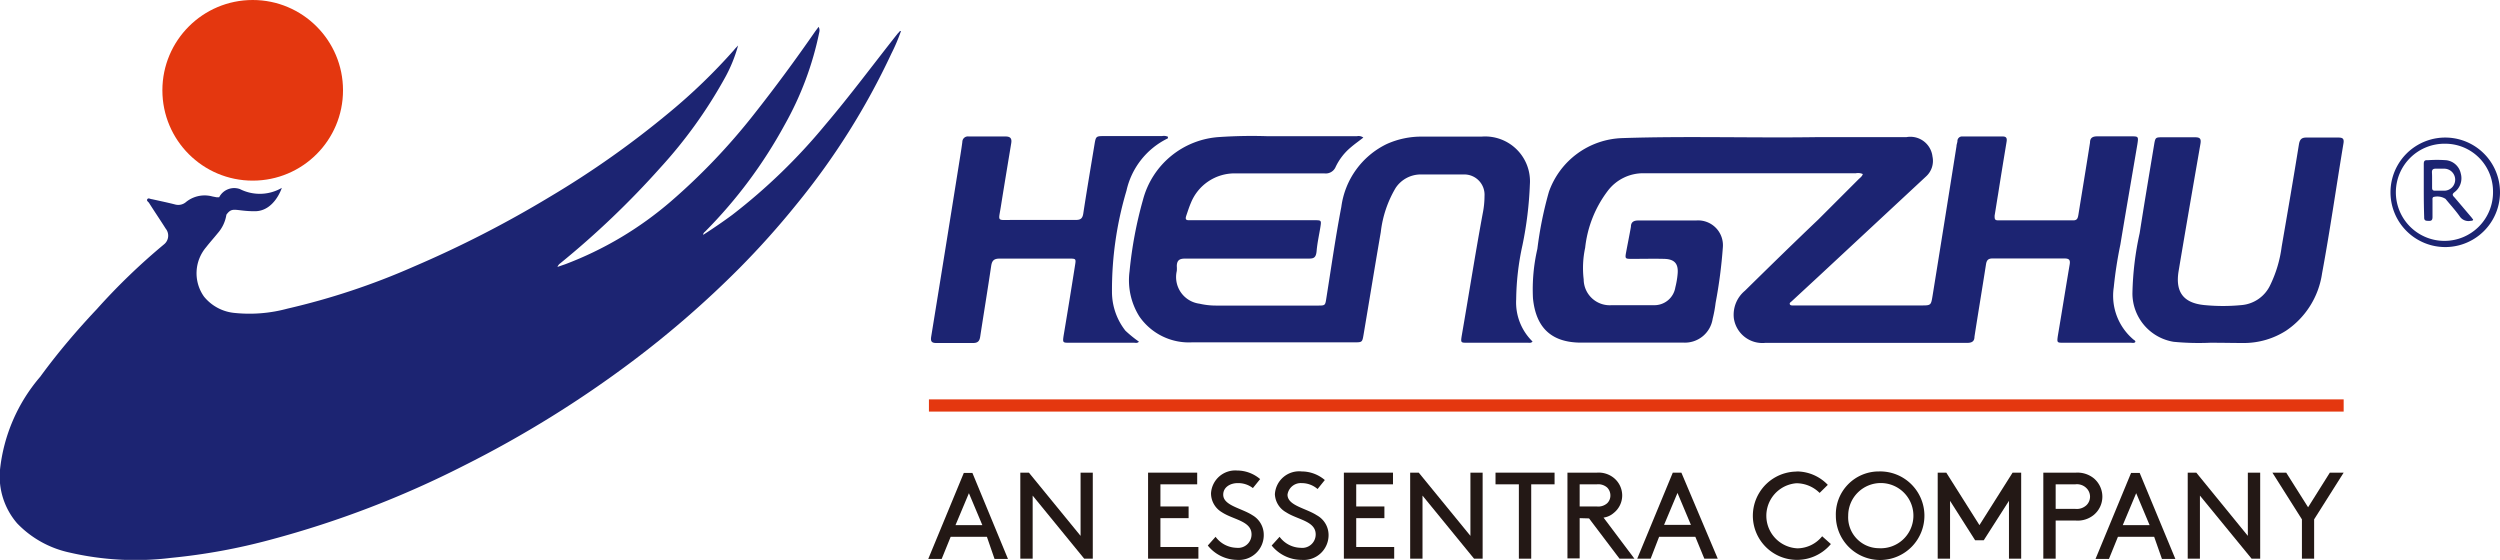 <svg id="图层_1" data-name="图层 1" xmlns="http://www.w3.org/2000/svg" viewBox="0 0 186.29 41.72"><defs><style>.cls-1{fill:#1c2472;}.cls-2{fill:#e4370f;}.cls-3{fill:#231815;}</style></defs><title>logo-en</title><path class="cls-1" d="M66.9,2.49c-1.8,2.27-3.53,4.61-5.41,6.82A43,43,0,0,1,54.58,16c-.7.52-1.41,1-2.18,1.5,0-.15.1-.2.16-.26a35.14,35.14,0,0,0,5.91-7.94,23.67,23.67,0,0,0,2.58-6.9A.55.55,0,0,0,61,2l-.24.32c-1.46,2.11-3,4.2-4.58,6.2A46.65,46.65,0,0,1,50,15a26.27,26.27,0,0,1-7.88,4.69l-.58.2a.58.58,0,0,1,.21-.27,64.76,64.76,0,0,0,7.48-7.15,34.86,34.86,0,0,0,4.71-6.53A11,11,0,0,0,55,3.39c-.1.11-.21.21-.3.33a42.9,42.9,0,0,1-4.8,4.64A69.07,69.07,0,0,1,41,14.65a82.42,82.42,0,0,1-10.2,5.23A52.54,52.54,0,0,1,21.41,23a10.8,10.8,0,0,1-3.92.32,3.33,3.33,0,0,1-2.29-1.22,3,3,0,0,1,.16-3.68c.28-.36.58-.69.87-1.05A2.7,2.7,0,0,0,16.87,16c.45-.63.66-.26,2.12-.26S21,14,21,14a3.27,3.27,0,0,1-3.12.09,1.26,1.26,0,0,0-1.55.61l-.19,0-.31-.06a2.2,2.2,0,0,0-2,.44.88.88,0,0,1-.77.16c-.58-.15-1.17-.27-1.75-.4-.11,0-.25-.12-.33,0s.06.19.12.27c.41.65.84,1.28,1.25,1.93a.83.83,0,0,1-.13,1.17,47.11,47.11,0,0,0-5,4.82C5.72,24.62,4.29,26.3,3,28.07A12.68,12.68,0,0,0,0,35a5.35,5.35,0,0,0,1.28,4,7.63,7.63,0,0,0,3.89,2.17,21.73,21.73,0,0,0,7.58.4,45,45,0,0,0,7.47-1.37,73.31,73.31,0,0,0,14.34-5.5,82.18,82.18,0,0,0,12.59-7.8A73.86,73.86,0,0,0,55.08,20a62.35,62.35,0,0,0,4.27-4.77A53.45,53.45,0,0,0,66.42,4a14.06,14.06,0,0,0,.72-1.69C67,2.31,67,2.42,66.9,2.49Z"/><circle class="cls-2" cx="18.83" cy="6.73" r="6.73"/><path class="cls-1" d="M186.29,14.33a4.08,4.08,0,1,1-8.16,0,4.08,4.08,0,1,1,8.16,0Zm-4.09-3.62a3.62,3.62,0,1,0,3.57,3.59A3.56,3.56,0,0,0,182.2,10.71Z"/><path class="cls-1" d="M180.61,14.22c0-.66,0-1.32,0-2,0-.21.06-.3.28-.28a9.49,9.49,0,0,1,1.41,0,1.26,1.26,0,0,1,1.07,1,1.3,1.3,0,0,1-.47,1.38c-.18.14-.17.23,0,.39l1.29,1.52c0,.05.12.09.09.16s-.13.06-.2.07a.78.78,0,0,1-.8-.35c-.32-.45-.7-.86-1.05-1.29a1.13,1.13,0,0,0-.9-.14c-.09.06-.07.15-.07.23q0,.63,0,1.26c0,.22-.07.3-.28.29s-.35,0-.34-.28C180.62,15.58,180.61,14.9,180.61,14.22Zm.62-.9h0V14c0,.14.06.21.2.21s.48,0,.73,0a.82.82,0,0,0-.06-1.64h-.61c-.21,0-.28.09-.27.29S181.23,13.15,181.23,13.32Z"/><rect class="cls-2" x="69.22" y="29.76" width="105.42" height="0.91"/><path class="cls-1" d="M159.12,25.48c-.09.11-.23.06-.35.06h-5c-.48,0-.5,0-.43-.5.3-1.77.58-3.54.88-5.31.07-.38-.05-.47-.4-.47h-5.34c-.32,0-.44.12-.49.43-.28,1.8-.58,3.59-.86,5.4,0,.35-.2.46-.54.46H131.54a2.15,2.15,0,0,1-2.34-1.83,2.32,2.32,0,0,1,.82-2.05c1.81-1.78,3.62-3.55,5.46-5.3,1-1,2-2,3-3,.12-.12.27-.21.33-.4a.86.86,0,0,0-.52-.06c-5.27,0-10.53,0-15.79,0a3.31,3.31,0,0,0-2.71,1.33,8.52,8.52,0,0,0-1.67,4.22,7.19,7.19,0,0,0-.11,2.36,1.94,1.94,0,0,0,2.1,1.92c1,0,2.06,0,3.09,0a1.58,1.58,0,0,0,1.64-1.33,6.15,6.15,0,0,0,.17-1c.07-.76-.23-1.1-1-1.12s-1.58,0-2.38,0c-.54,0-.55,0-.45-.54s.24-1.23.35-1.85c0-.33.18-.47.54-.47,1.44,0,2.87,0,4.31,0a1.85,1.85,0,0,1,2,2,36.07,36.07,0,0,1-.54,4.14,9.58,9.58,0,0,1-.22,1.19,2.09,2.09,0,0,1-2.17,1.77c-2.59,0-5.18,0-7.77,0-2.14-.05-3.24-1.17-3.45-3.31a13.4,13.4,0,0,1,.33-3.68,27.83,27.83,0,0,1,.86-4.25,6,6,0,0,1,5.49-4c4.8-.16,9.61,0,14.41-.07h6.73A1.66,1.66,0,0,1,144,11.66a1.56,1.56,0,0,1-.47,1.48l-5.14,4.78-2.87,2.67-2,1.85c-.07.07-.19.12-.15.23s.19.09.3.09h9.48c.74,0,.74,0,.86-.74q.9-5.57,1.78-11.13c0-.12.06-.25.07-.37a.34.34,0,0,1,.38-.35h3c.35,0,.31.24.27.47-.21,1.27-.42,2.55-.62,3.83-.09.53-.17,1.07-.26,1.6,0,.24,0,.35.27.35,1.87,0,3.74,0,5.6,0,.29,0,.33-.18.37-.4.29-1.8.59-3.6.87-5.4,0-.36.21-.46.54-.46.84,0,1.68,0,2.51,0,.55,0,.57,0,.48.58-.42,2.49-.86,5-1.27,7.49a30.71,30.71,0,0,0-.49,3.17A4.27,4.27,0,0,0,159,25.32C159.06,25.36,159.12,25.39,159.12,25.48Z"/><path class="cls-1" d="M114.2,25.45c-.12.13-.24.09-.35.09-1.5,0-3,0-4.51,0-.48,0-.5,0-.42-.51.52-3,1-6.06,1.56-9.09a6.6,6.6,0,0,0,.14-1.33A1.51,1.51,0,0,0,109.07,13c-1.08,0-2.17,0-3.26,0A2.25,2.25,0,0,0,104,14a8.28,8.28,0,0,0-1.11,3.3c-.44,2.54-.85,5.08-1.28,7.62-.1.59-.1.59-.72.59-4,0-8,0-12.07,0a4.48,4.48,0,0,1-3.92-1.93,5.07,5.07,0,0,1-.73-3.36,30.28,30.28,0,0,1,1-5.33,6.29,6.29,0,0,1,5.71-4.68,35.79,35.79,0,0,1,3.59-.06h6.64a.6.6,0,0,1,.48.1c-.31.25-.62.46-.91.71a4.3,4.3,0,0,0-1.15,1.47.8.8,0,0,1-.85.49c-2.21,0-4.43,0-6.64,0a3.51,3.51,0,0,0-3.3,2.2c-.13.3-.23.62-.34.94s0,.36.27.35c.72,0,1.44,0,2.17,0h7.1c.52,0,.53,0,.45.51s-.23,1.18-.28,1.77-.27.58-.71.58c-1.43,0-2.87,0-4.3,0-1.6,0-3.2,0-4.81,0-.41,0-.59.14-.6.55a2.35,2.35,0,0,1,0,.37,2,2,0,0,0,1.69,2.44,5.52,5.52,0,0,0,1.28.14h7.52c.58,0,.57,0,.66-.59.36-2.26.68-4.52,1.11-6.76a6.08,6.08,0,0,1,3.39-4.69,6.27,6.27,0,0,1,2.63-.55c1.48,0,3,0,4.43,0a3.34,3.34,0,0,1,3.6,3.57,27.37,27.37,0,0,1-.55,4.51,19.65,19.65,0,0,0-.47,4.05A4.07,4.07,0,0,0,114.2,25.45Z"/><path class="cls-1" d="M84.87,25.46c-.12.13-.26.08-.37.08H79.69c-.48,0-.51,0-.44-.49q.44-2.62.85-5.23c.09-.55.09-.55-.45-.55-1.72,0-3.45,0-5.17,0-.42,0-.56.16-.62.54-.26,1.76-.55,3.52-.82,5.28-.05.34-.19.47-.54.47-.91,0-1.81,0-2.72,0-.35,0-.45-.11-.39-.48q1.1-6.76,2.18-13.55c.05-.32.1-.63.14-.95a.41.41,0,0,1,.47-.41c.91,0,1.83,0,2.75,0,.39,0,.48.18.42.52-.26,1.57-.52,3.13-.77,4.7-.18,1.15-.32,1,.85,1,1.57,0,3.15,0,4.72,0,.35,0,.51-.09.57-.47.26-1.71.55-3.41.83-5.11.11-.67.11-.67.78-.67h4.26a.73.73,0,0,1,.44.05c0,.1,0,.14-.09.16a5.71,5.71,0,0,0-3,3.86,25.92,25.92,0,0,0-1.08,7.53,4.69,4.69,0,0,0,1,2.9A9,9,0,0,0,84.87,25.46Z"/><path class="cls-1" d="M164.69,25.54a19.66,19.66,0,0,1-2.72-.07,3.66,3.66,0,0,1-3.07-3.6,22.68,22.68,0,0,1,.54-4.5c.34-2.19.71-4.37,1.07-6.55.1-.6.1-.59.69-.59h2.38c.36,0,.45.12.39.48-.55,3.17-1.1,6.33-1.63,9.5-.25,1.54.35,2.36,1.89,2.52a14.19,14.19,0,0,0,2.84,0,2.6,2.6,0,0,0,2.09-1.47,9.25,9.25,0,0,0,.86-2.87c.44-2.55.88-5.1,1.29-7.65.07-.39.23-.5.6-.49q1.17,0,2.34,0c.31,0,.43.08.38.41-.54,3.24-1,6.49-1.6,9.72a6.22,6.22,0,0,1-2.68,4.26,5.86,5.86,0,0,1-3.12.92C166.45,25.56,165.67,25.54,164.69,25.54Z"/><path class="cls-3" d="M73.54,40h-2.7l-.67,1.65h-1l2.65-6.41h.64l2.65,6.41h-1Zm-2.34-.87h2l-1-2.38Z"/><polygon class="cls-3" points="76.95 36.93 76.95 41.63 76.03 41.63 76.03 35.22 76.67 35.22 80.52 39.93 80.52 35.22 81.43 35.22 81.43 41.63 80.79 41.63 76.95 36.93"/><polygon class="cls-3" points="88.57 37.74 88.57 38.61 86.47 38.61 86.47 40.76 89.3 40.76 89.3 41.63 85.55 41.63 85.55 35.22 89.21 35.22 89.21 36.09 86.47 36.09 86.47 37.74 88.57 37.74"/><path class="cls-3" d="M90.58,40a2,2,0,0,0,1.56.82,1,1,0,0,0,1.12-1c0-1-1.36-1.09-2.21-1.65a1.64,1.64,0,0,1-.81-1.41,1.81,1.81,0,0,1,1.94-1.7,2.66,2.66,0,0,1,1.72.64l-.54.67A1.78,1.78,0,0,0,92.22,36c-.54,0-1.07.3-1.07.86,0,.82,1.37,1,2.19,1.54a1.68,1.68,0,0,1,.83,1.46,1.85,1.85,0,0,1-2,1.86A2.84,2.84,0,0,1,90,40.65Z"/><path class="cls-3" d="M95.35,40a2,2,0,0,0,1.57.82,1,1,0,0,0,1.12-1c0-1-1.36-1.09-2.21-1.65A1.62,1.62,0,0,1,95,36.83,1.81,1.81,0,0,1,97,35.13a2.66,2.66,0,0,1,1.72.64l-.54.67A1.8,1.8,0,0,0,97,36a1,1,0,0,0-1.06.86c0,.82,1.36,1,2.19,1.54A1.68,1.68,0,0,1,99,39.86a1.85,1.85,0,0,1-2,1.86,2.87,2.87,0,0,1-2.24-1.07Z"/><polygon class="cls-3" points="103.16 37.74 103.16 38.61 101.06 38.61 101.06 40.76 103.89 40.76 103.89 41.63 100.14 41.63 100.14 35.22 103.8 35.22 103.8 36.09 101.06 36.09 101.06 37.74 103.16 37.74"/><polygon class="cls-3" points="106 36.93 106 41.63 105.08 41.63 105.08 35.22 105.72 35.22 109.57 39.93 109.57 35.22 110.48 35.22 110.48 41.63 109.84 41.63 106 36.93"/><polygon class="cls-3" points="111.44 35.22 115.84 35.22 115.84 36.09 114.1 36.09 114.1 41.63 113.18 41.63 113.18 36.09 111.44 36.09 111.44 35.22"/><path class="cls-3" d="M117.71,38.61v3h-.91V35.22H119a1.8,1.8,0,0,1,1.24.38,1.69,1.69,0,0,1,.64,1.32,1.67,1.67,0,0,1-.64,1.31,1.45,1.45,0,0,1-.75.34l2.3,3.06h-1.11l-2.27-3Zm1.28-.87a1,1,0,0,0,.77-.24.79.79,0,0,0,.24-.58.83.83,0,0,0-.24-.59,1,1,0,0,0-.77-.24h-1.28v1.65Z"/><path class="cls-3" d="M126.33,40h-2.7L123,41.63h-1l2.65-6.41h.64L128,41.63H127ZM124,39.11h2l-1-2.38Z"/><path class="cls-3" d="M133.86,35.13a3.21,3.21,0,0,1,2.34,1l-.61.6a2.46,2.46,0,0,0-1.73-.72,2.43,2.43,0,0,0,.08,4.85,2.4,2.4,0,0,0,1.84-.9l.65.58a3.29,3.29,0,1,1-2.57-5.4"/><path class="cls-3" d="M140,35.13a3.3,3.3,0,1,1-3.2,3.3,3.2,3.2,0,0,1,3.2-3.3m0,5.72a2.43,2.43,0,1,0-2.28-2.42A2.3,2.3,0,0,0,140,40.85"/><polygon class="cls-3" points="147.82 40.26 147.18 40.26 145.31 37.32 145.31 41.63 144.39 41.63 144.39 35.22 145.03 35.22 147.5 39.13 149.97 35.22 150.61 35.22 150.61 41.63 149.7 41.63 149.7 37.32 147.82 40.26"/><path class="cls-3" d="M153.18,38.79v2.84h-.92V35.22h2.43a1.94,1.94,0,0,1,1.33.42,1.79,1.79,0,0,1,.64,1.37,1.77,1.77,0,0,1-.64,1.36,1.89,1.89,0,0,1-1.33.42Zm1.46-.87a1.06,1.06,0,0,0,.84-.28.89.89,0,0,0,0-1.26,1,1,0,0,0-.84-.29h-1.46v1.83Z"/><path class="cls-3" d="M160.52,40h-2.7l-.67,1.65h-1l2.65-6.41h.64l2.66,6.41h-1Zm-2.34-.87h2l-1-2.38Z"/><polygon class="cls-3" points="163.93 36.93 163.93 41.63 163.02 41.63 163.02 35.22 163.66 35.22 167.5 39.93 167.5 35.22 168.42 35.22 168.42 41.63 167.78 41.63 163.93 36.93"/><polygon class="cls-3" points="172.44 38.7 172.44 41.63 171.53 41.63 171.53 38.7 169.33 35.22 170.36 35.22 171.99 37.8 173.61 35.22 174.64 35.22 172.44 38.7"/></svg>